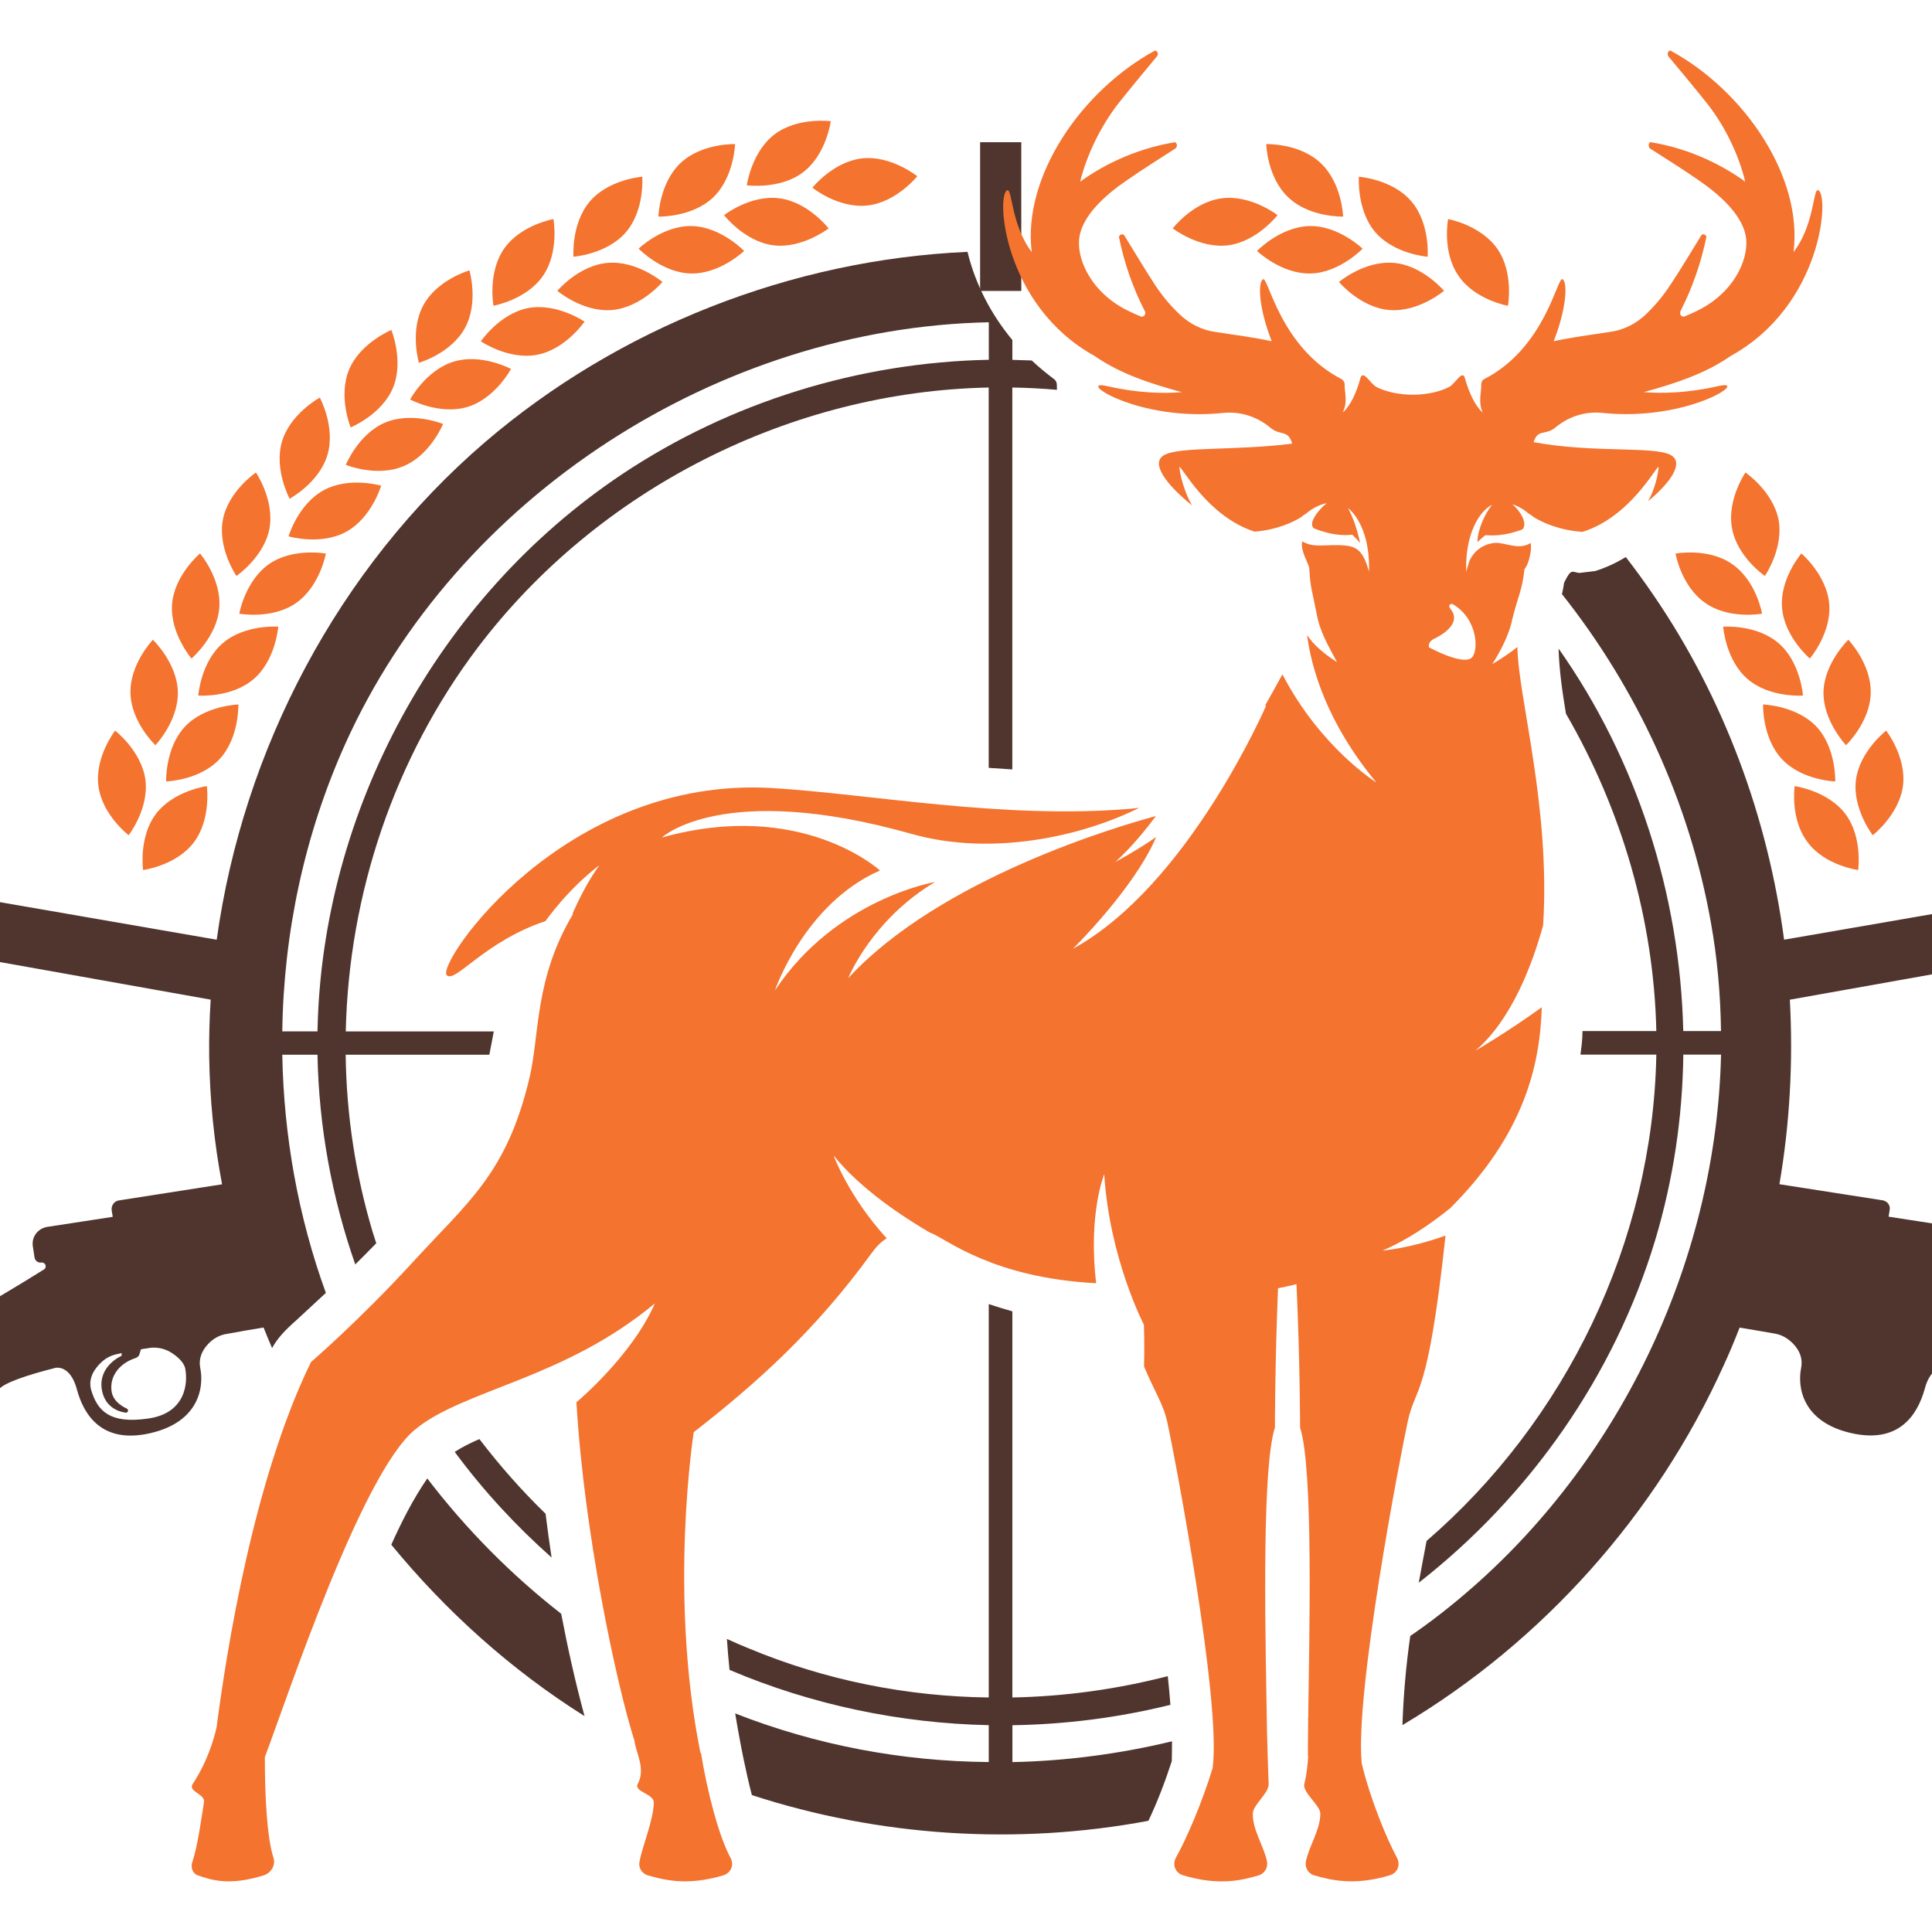 <?xml version="1.0" encoding="utf-8"?>
<!-- Generator: Adobe Illustrator 16.0.0, SVG Export Plug-In . SVG Version: 6.00 Build 0)  -->
<!DOCTYPE svg PUBLIC "-//W3C//DTD SVG 1.1//EN" "http://www.w3.org/Graphics/SVG/1.1/DTD/svg11.dtd">
<svg version="1.1" id="Calque_1" xmlns="http://www.w3.org/2000/svg" xmlns:xlink="http://www.w3.org/1999/xlink" x="0px" y="0px"
	 width="36px" height="36px" viewBox="0 0 36 36" enable-background="new 0 0 36 36" xml:space="preserve">
<polygon fill="#4F352D" points="19.03,2.65 18.263,2.65 18.263,5.421 19.03,5.421 "/>
<path fill="#4F352D" d="M18.424,24.3c0.147,0.049,0.293,0.093,0.44,0.135v7.195c0.979-0.019,1.946-0.153,2.896-0.397
	c0.02,0.182,0.035,0.357,0.049,0.534c-0.959,0.238-1.952,0.365-2.944,0.38v0.687c0.997-0.02,2-0.153,2.974-0.387
	c0,0.211-0.005,0.371-0.005,0.371c-0.122,0.375-0.263,0.748-0.435,1.11c-2.451,0.46-5.021,0.293-7.389-0.479
	c-0.12-0.462-0.213-0.969-0.213-0.969c-0.034-0.182-0.068-0.368-0.098-0.553c1.504,0.591,3.113,0.894,4.725,0.906v-0.687
	c-1.651-0.035-3.302-0.38-4.83-1.03c-0.02-0.192-0.037-0.388-0.049-0.577c0.137,0.063,0.276,0.124,0.416,0.18
	c1.413,0.589,2.937,0.893,4.463,0.911V24.3L18.424,24.3z M30.295,10.38c0.181,0.235,0.357,0.475,0.522,0.719
	c1.302,1.905,2.123,4.123,2.427,6.411l9.703-1.679l0.2,1.051l-9.796,1.746c0.063,1.149,0,2.303-0.194,3.438l1.922,0.3
	c0.088,0.014,0.15,0.094,0.132,0.181c-0.011,0.064-0.02,0.124-0.02,0.124l1.228,0.189c0.081,0.015,0.156,0.058,0.209,0.124
	c0.049,0.071,0.069,0.155,0.055,0.239c-0.015,0.075-0.024,0.148-0.034,0.207c0,0.028-0.021,0.056-0.039,0.071
	c-0.025,0.018-0.054,0.023-0.084,0.023l0,0c-0.033-0.006-0.063,0.01-0.077,0.043s0,0.066,0.029,0.087
	c1.003,0.623,2.176,1.301,2.586,1.325c0.76,0.051,0.823-0.604,1.354-0.556c0.454,0.043,7.484,1.187,9.406,1.501
	c0.289,0.049,0.499,0.307,0.479,0.6c-0.048,0.906,0.03,2.858-0.146,4.335c-0.02,0.182-0.128,0.335-0.284,0.426
	c-0.155,0.087-0.347,0.092-0.519,0.027c-2.248-0.829-6.944-2.735-8.754-3.489c-0.333-0.144-0.777-0.168-1.072,0.125
	c-0.562,0.555-1.158,0.617-1.843,0.424c-0.687-0.199,0.254-1.778-0.373-2.487c-0.097-0.117-0.482-0.255-1.062-0.401
	c-0.101-0.014-0.293,0.04-0.387,0.401c-0.135,0.479-0.478,1.026-1.377,0.817c-0.901-0.209-0.997-0.853-0.925-1.21
	c0.034-0.175-0.025-0.322-0.143-0.448c-0.099-0.103-0.214-0.173-0.352-0.195c-0.217-0.038-0.431-0.075-0.651-0.111
	c-0.093,0.239-0.19,0.473-0.298,0.706c-1.253,2.77-3.365,5.143-5.985,6.701c0.019-0.557,0.067-1.11,0.146-1.661
	c0.401-0.274,0.782-0.574,1.145-0.892c2.832-2.474,4.559-6.176,4.646-9.941h-0.703c-0.014,1.163-0.186,2.327-0.523,3.453
	c-0.758,2.518-2.333,4.769-4.407,6.388c0.049-0.26,0.094-0.515,0.146-0.779c2.584-2.229,4.217-5.56,4.281-9.062h-1.414
	c0.02-0.146,0.038-0.291,0.038-0.438h1.376c-0.046-2.073-0.642-4.119-1.684-5.914c-0.068-0.409-0.126-0.812-0.137-1.213
	c1.457,2.066,2.264,4.583,2.323,7.127h0.703c-0.009-0.678-0.068-1.361-0.19-2.034c-0.396-2.224-1.369-4.338-2.773-6.108
	c0.016-0.071,0.03-0.142,0.039-0.211c0.138-0.284,0.147-0.197,0.285-0.184l0.293-0.035C29.929,10.577,30.115,10.488,30.295,10.38
	L30.295,10.38z M7.962,27.549c0.719,0.94,1.558,1.791,2.495,2.521c0.122,0.64,0.264,1.277,0.435,1.907
	c-1.362-0.856-2.578-1.947-3.601-3.194C7.485,28.353,7.698,27.931,7.962,27.549L7.962,27.549z M18.028,4.693
	c0.146,0.603,0.44,1.166,0.836,1.643v0.369c0.117,0.003,0.239,0.008,0.361,0.012c0.128,0.12,0.265,0.233,0.401,0.336
	c0.083,0.058,0.063,0.106,0.069,0.211c-0.274-0.024-0.553-0.039-0.832-0.043v7.116c-0.147-0.009-0.293-0.02-0.44-0.029V7.221
	c-3.673,0.073-7.273,1.877-9.523,4.849c-1.545,2.043-2.401,4.579-2.457,7.149h2.758c-0.027,0.143-0.054,0.291-0.083,0.434H6.441
	c0.014,1.112,0.181,2.229,0.504,3.307c0.021,0.066,0.044,0.137,0.066,0.206C6.881,23.3,6.752,23.43,6.62,23.561
	c-0.436-1.246-0.679-2.565-0.704-3.908H5.26c0.027,1.51,0.296,3.018,0.812,4.438c-0.186,0.171-0.371,0.344-0.557,0.516
	c-0.201,0.177-0.348,0.331-0.445,0.513c-0.054-0.127-0.108-0.254-0.159-0.384c-0.23,0.039-0.458,0.077-0.683,0.119
	c-0.134,0.019-0.259,0.089-0.352,0.191c-0.118,0.126-0.179,0.277-0.144,0.448c0.071,0.357-0.025,1.001-0.927,1.21
	c-0.9,0.209-1.243-0.333-1.373-0.817c-0.098-0.361-0.284-0.412-0.391-0.401C0.464,25.632,0.08,25.77-0.02,25.887
	c-0.624,0.709,0.316,2.288-0.371,2.487c-0.685,0.193-1.282,0.131-1.844-0.424c-0.293-0.293-0.741-0.263-1.073-0.125
	c-1.808,0.754-6.503,2.66-8.755,3.489c-0.169,0.07-0.357,0.064-0.514-0.027c-0.155-0.091-0.263-0.244-0.288-0.426
	c-0.176-1.477-0.093-3.429-0.145-4.335c-0.017-0.293,0.191-0.551,0.482-0.595c1.92-0.319,8.946-1.463,9.403-1.506
	c0.536-0.048,0.597,0.606,1.36,0.561c0.408-0.029,1.583-0.705,2.582-1.33c0.03-0.017,0.042-0.054,0.03-0.085
	s-0.044-0.051-0.079-0.045l0,0c-0.029,0.003-0.058-0.004-0.08-0.021c-0.025-0.018-0.039-0.045-0.044-0.071
	c-0.01-0.06-0.02-0.134-0.032-0.209c-0.013-0.084,0.007-0.168,0.056-0.235c0.052-0.07,0.125-0.113,0.208-0.128l1.225-0.188
	c0,0-0.01-0.06-0.02-0.122c-0.012-0.088,0.047-0.171,0.135-0.184l1.922-0.3c-0.149-0.784-0.229-1.581-0.24-2.385
	c-0.004-0.352,0.005-0.704,0.028-1.056l-9.782-1.745l0.205-1.051l9.689,1.679c0.492-3.547,2.265-6.923,4.996-9.268
	C11.525,6.105,14.753,4.837,18.028,4.693L18.028,4.693z M8.933,26.815c0.377,0.493,0.787,0.959,1.233,1.391
	c0.034,0.274,0.071,0.548,0.112,0.816c-0.668-0.593-1.273-1.248-1.805-1.968C8.615,26.962,8.771,26.885,8.933,26.815L8.933,26.815z
	 M35.024,25.212c0.029,0.009,0.055,0.014,0.078,0.019c0.108,0.021,0.211,0.07,0.293,0.148c0.127,0.115,0.265,0.298,0.196,0.528
	c-0.117,0.382-0.348,0.629-1.058,0.526c-0.703-0.096-0.747-0.664-0.693-0.929c0.02-0.117,0.138-0.23,0.283-0.314
	c0.128-0.071,0.279-0.098,0.426-0.066c0.04,0.006,0.075,0.009,0.112,0.02c0.011,0.028,0.021,0.058,0.03,0.087
	c0.01,0.035,0.033,0.06,0.068,0.073c0.313,0.1,0.483,0.342,0.455,0.604c-0.021,0.166-0.147,0.273-0.289,0.342
	c-0.02,0.009-0.024,0.027-0.02,0.049c0.004,0.014,0.02,0.027,0.038,0.024c0.177-0.024,0.401-0.133,0.45-0.439
	c0.06-0.438-0.371-0.622-0.371-0.622V25.212L35.024,25.212z M2.264,25.212c-0.027,0.009-0.052,0.014-0.076,0.019
	c-0.11,0.021-0.21,0.07-0.294,0.148c-0.125,0.115-0.261,0.298-0.193,0.528c0.115,0.382,0.346,0.629,1.054,0.526
	c0.707-0.096,0.748-0.664,0.697-0.929c-0.022-0.117-0.143-0.23-0.284-0.314c-0.127-0.071-0.279-0.098-0.425-0.066
	c-0.04,0.006-0.079,0.009-0.118,0.02c-0.007,0.028-0.017,0.058-0.025,0.087c-0.01,0.035-0.036,0.06-0.071,0.073
	c-0.31,0.1-0.482,0.342-0.452,0.604c0.017,0.166,0.144,0.273,0.291,0.342c0.015,0.009,0.022,0.027,0.015,0.049
	c-0.004,0.014-0.022,0.027-0.042,0.024c-0.174-0.024-0.398-0.133-0.445-0.439c-0.064-0.438,0.372-0.622,0.372-0.622L2.264,25.212
	L2.264,25.212z M18.424,6.005c-5.004,0.103-9.905,3.211-12,7.877c-0.75,1.675-1.139,3.501-1.164,5.336h0.656
	c0.076-4.084,2.225-8.078,5.676-10.382c2.015-1.345,4.418-2.085,6.833-2.132V6.005L18.424,6.005z"/>
<path fill="#F3732F" d="M24.724,9.376c-0.225,0.042-0.391,0.198-0.391,0.198s-0.049,0.025-0.089,0.063
	c-0.15,0.093-0.439,0.233-0.865,0.27C22.493,9.62,22.024,8.688,21.975,8.7c0,0,0.029,0.348,0.236,0.717
	c-0.5-0.404-0.773-0.793-0.52-0.937c0.303-0.164,1.32-0.078,2.387-0.214c-0.078-0.271-0.225-0.138-0.411-0.3
	c-0.254-0.208-0.556-0.302-0.871-0.272c-1.613,0.17-2.772-0.639-2.171-0.5c0.563,0.129,1.037,0.142,1.399,0.114
	c-0.558-0.153-1.135-0.332-1.63-0.676c-1.701-0.945-1.833-2.991-1.628-3.086c0.098-0.047,0.069,0.636,0.459,1.152
	c-0.176-1.409,0.931-3.016,2.299-3.757l0,0c0.021,0.005,0.04,0.022,0.049,0.047c0.007,0.024,0,0.048-0.02,0.068
	c-0.155,0.186-0.509,0.612-0.723,0.883c-0.304,0.394-0.568,0.909-0.704,1.447c0.518-0.375,1.144-0.636,1.771-0.736l0,0
	c0.02,0.01,0.033,0.034,0.033,0.058c0,0.025-0.014,0.051-0.033,0.062c-0.196,0.125-0.642,0.408-0.911,0.597
	c-0.352,0.241-0.859,0.659-0.88,1.124c-0.021,0.395,0.254,0.945,0.841,1.263c0.104,0.054,0.206,0.101,0.314,0.145
	c0.024,0.006,0.048-0.002,0.067-0.024c0.014-0.025,0.021-0.059,0-0.086c-0.215-0.418-0.382-0.89-0.479-1.379l0,0
	c0.011-0.022,0.03-0.04,0.049-0.042c0.021-0.006,0.044,0.004,0.055,0.024c0.122,0.195,0.39,0.646,0.568,0.915
	c0.126,0.192,0.276,0.376,0.449,0.54c0.195,0.19,0.435,0.309,0.689,0.34c0.342,0.053,0.694,0.097,1.038,0.172
	c-0.236-0.6-0.265-1.086-0.163-1.156c0.094-0.065,0.318,1.272,1.462,1.86c0.036,0.02,0.06,0.059,0.06,0.103
	c-0.009,0.113,0.068,0.333-0.04,0.522c0,0,0.197-0.135,0.333-0.642c0.049-0.166,0.187,0.103,0.294,0.162
	c0.192,0.102,0.459,0.147,0.684,0.147c0.222,0,0.49-0.045,0.68-0.147c0.108-0.059,0.246-0.328,0.289-0.162
	c0.143,0.506,0.333,0.642,0.333,0.642C27.537,7.495,27.61,7.28,27.6,7.167c0-0.044,0.02-0.088,0.06-0.105
	c1.144-0.589,1.358-1.925,1.457-1.86c0.098,0.07,0.069,0.557-0.166,1.156c0.348-0.075,0.694-0.119,1.041-0.172
	c0.249-0.031,0.495-0.15,0.69-0.34c0.166-0.164,0.322-0.348,0.444-0.54c0.181-0.268,0.45-0.719,0.572-0.915
	c0.011-0.02,0.03-0.03,0.049-0.024c0.02,0.002,0.039,0.02,0.05,0.042l0,0c-0.099,0.489-0.265,0.96-0.479,1.379
	c-0.016,0.027-0.012,0.061,0,0.086c0.019,0.022,0.048,0.03,0.067,0.024c0.106-0.042,0.211-0.091,0.313-0.145
	c0.593-0.318,0.86-0.869,0.842-1.263c-0.021-0.465-0.528-0.883-0.877-1.124c-0.267-0.188-0.717-0.471-0.914-0.597
	c-0.019-0.011-0.027-0.037-0.027-0.062c0-0.023,0.009-0.047,0.027-0.058l0,0c0.626,0.097,1.252,0.361,1.771,0.736
	c-0.131-0.539-0.396-1.054-0.703-1.447c-0.215-0.271-0.568-0.698-0.725-0.883c-0.015-0.02-0.02-0.044-0.015-0.068
	c0.006-0.025,0.024-0.044,0.044-0.047l0,0c1.374,0.741,2.476,2.348,2.299,3.757c0.396-0.514,0.361-1.2,0.461-1.152
	c0.21,0.095,0.078,2.142-1.629,3.086c-0.496,0.345-1.071,0.523-1.624,0.676c0.357,0.028,0.836,0.015,1.398-0.114
	c0.603-0.138-0.563,0.67-2.176,0.5c-0.309-0.03-0.616,0.064-0.867,0.272c-0.185,0.156-0.327,0.018-0.406,0.274
	c1.127,0.208,2.24,0.069,2.555,0.24c0.243,0.134,0.029,0.483-0.421,0.86C30.893,9,30.906,8.7,30.906,8.7
	c-0.049-0.01-0.523,0.929-1.419,1.211c-0.449-0.032-0.753-0.181-0.91-0.276c-0.04-0.039-0.088-0.061-0.088-0.061
	s-0.126-0.12-0.308-0.178c0.138,0.114,0.29,0.35,0.191,0.464v0.003c-0.333,0.129-0.563,0.117-0.695,0.109
	c-0.078,0.063-0.146,0.129-0.146,0.129c-0.005-0.195,0.122-0.514,0.274-0.697c-0.235,0.116-0.51,0.542-0.484,1.253
	c0,0,0.021-0.084,0.054-0.189c0.078-0.197,0.265-0.334,0.479-0.352c0.191-0.012,0.449,0.144,0.665,0.002
	c0.034,0.094-0.03,0.404-0.112,0.484c-0.044,0.401-0.117,0.493-0.229,0.939c0,0-0.045,0.323-0.372,0.834
	c0.156-0.093,0.323-0.201,0.469-0.32c0.011,0.938,0.617,2.954,0.479,5.188c-0.195,0.702-0.576,1.75-1.263,2.336
	c0,0,0.617-0.36,1.238-0.811c-0.033,1.079-0.326,2.367-1.708,3.746c-0.371,0.298-0.811,0.6-1.261,0.788c0,0,0.498-0.035,1.175-0.279
	c-0.334,3.106-0.559,2.779-0.705,3.47c-0.146,0.673-0.987,5.055-0.856,6.367c0.162,0.673,0.462,1.398,0.66,1.763
	c0.029,0.063,0.035,0.131,0.01,0.191c-0.023,0.06-0.078,0.106-0.143,0.128c-0.688,0.207-1.113,0.085-1.422,0
	c-0.108-0.039-0.167-0.148-0.146-0.255c0.052-0.275,0.273-0.595,0.269-0.897c-0.006-0.157-0.338-0.393-0.298-0.548
	c0.04-0.158,0.063-0.345,0.072-0.521h-0.005c0-0.126,0-0.361,0.005-0.67c-0.005-0.014-0.005-0.024-0.005-0.024h0.005
	c0.02-1.544,0.1-4.646-0.151-5.427c0,0,0-1.21-0.067-2.672c-0.113,0.029-0.226,0.054-0.344,0.076
	c-0.058,1.438-0.058,2.596-0.058,2.596c-0.265,0.826-0.167,4.274-0.147,5.678c0.005,0.218,0.015,0.562,0.03,0.964
	c0.01,0.166-0.294,0.391-0.294,0.548c-0.011,0.303,0.211,0.622,0.264,0.897c0.021,0.106-0.039,0.216-0.146,0.255
	c-0.308,0.089-0.734,0.207-1.423,0c-0.064-0.021-0.118-0.068-0.142-0.128c-0.026-0.061-0.02-0.129,0.009-0.191
	c0.195-0.344,0.499-1.046,0.694-1.696h-0.004c0.16-1.21-0.695-5.742-0.848-6.434c-0.073-0.335-0.244-0.579-0.431-1.03
	c0.011-0.391-0.003-0.779-0.003-0.779s-0.642-1.232-0.739-2.804c0,0-0.304,0.732-0.151,2.031c-1.922-0.1-2.773-0.813-3.077-0.937
	h-0.01c-0.489-0.285-1.296-0.809-1.805-1.443c0,0,0.279,0.766,0.989,1.543c-0.105,0.066-0.198,0.16-0.279,0.273
	c-1.052,1.452-2.16,2.44-3.316,3.339c0,0-0.475,2.998,0.125,5.978h0.01c0.115,0.72,0.335,1.563,0.553,1.959
	c0.031,0.063,0.037,0.131,0.01,0.191c-0.025,0.06-0.076,0.106-0.14,0.128c-0.691,0.207-1.117,0.085-1.423,0
	c-0.107-0.039-0.171-0.148-0.145-0.255c0.048-0.275,0.269-0.799,0.265-1.105c0-0.155-0.375-0.198-0.299-0.34
	c0.154-0.286-0.034-0.578-0.061-0.805c-0.345-1.085-0.941-3.907-1.081-6.308c0,0,1.034-0.861,1.462-1.843
	c-1.705,1.421-3.583,1.607-4.478,2.359c-0.998,0.836-2.364,4.966-2.79,6.096c0,0.708,0.037,1.496,0.162,1.881
	c0.02,0.063,0.009,0.131-0.022,0.191c-0.034,0.06-0.09,0.106-0.151,0.128c-0.661,0.207-0.985,0.089-1.248,0
	c-0.09-0.039-0.129-0.148-0.089-0.255c0.094-0.275,0.165-0.799,0.214-1.105c0.026-0.155-0.303-0.195-0.21-0.34
	c0.271-0.411,0.396-0.833,0.445-1.058c0.183-1.398,0.681-4.597,1.759-6.804c0,0,0.877-0.752,1.88-1.843
	c1.047-1.146,1.768-1.661,2.193-3.46c0.189-0.804,0.088-1.836,0.81-3.046h-0.012c0.138-0.314,0.303-0.632,0.501-0.906
	c0,0-0.504,0.357-1.004,1.039c-1.143,0.382-1.69,1.173-1.839,1.006c-0.198-0.217,2.186-3.717,6.065-3.485
	c1.82,0.109,4.312,0.588,6.684,0.385c0.054-0.005,0.103-0.01,0.156-0.017c-1.091,0.543-2.758,0.904-4.24,0.487
	c-3.531-0.998-4.656,0.067-4.656,0.067c2.604-0.729,4.064,0.614,4.064,0.614c-1.411,0.617-1.956,2.233-1.956,2.233
	c1.137-1.709,2.983-2.019,2.983-2.019c-1.183,0.703-1.619,1.792-1.619,1.792c1.722-1.866,5.038-2.832,5.733-3.021
	c-0.206,0.278-0.46,0.587-0.754,0.854c0,0,0.362-0.188,0.759-0.462c-0.406,0.956-1.551,2.082-1.551,2.082
	c2.152-1.179,3.6-4.53,3.6-4.53s-0.004-0.002-0.02-0.002c0-0.007,0.011-0.012,0.011-0.018c0.049-0.087,0.176-0.312,0.313-0.564
	c0.714,1.373,1.751,2.015,1.751,2.015c-0.939-1.132-1.213-2.149-1.292-2.749c0.128,0.198,0.343,0.37,0.559,0.507
	c-0.168-0.316-0.323-0.57-0.382-0.912c-0.078-0.403-0.117-0.47-0.136-0.843c-0.011-0.081-0.177-0.339-0.129-0.496
	c0.216,0.135,0.46,0.046,0.787,0.077c0.221,0.016,0.323,0.114,0.402,0.322c0.034,0.093,0.053,0.167,0.053,0.167
	c0.021-0.615-0.181-1.016-0.391-1.187c0.137,0.255,0.196,0.521,0.226,0.651c0,0-0.069-0.079-0.146-0.154
	c-0.064,0.006-0.309,0.042-0.71-0.116C24.352,9.757,24.593,9.471,24.724,9.376L24.724,9.376z M26.377,13.046
	c-0.527-0.002-0.807-0.491-0.763-0.546c0.078-0.109,0.498-0.19,0.763-0.208h0.011c0.263,0.017,0.681,0.099,0.762,0.208
	C27.189,12.555,26.906,13.046,26.377,13.046L26.377,13.046L26.377,13.046z M25.723,11.256c0.018-0.007,0.038-0.002,0.054,0.015
	c0.014,0.018,0.01,0.04-0.007,0.056c0,0.012-0.009,0.025-0.019,0.033c-0.156,0.195,0,0.393,0.283,0.535c0,0,0.143,0.051,0.118,0.167
	c0,0-0.631,0.347-0.798,0.192C25.224,12.131,25.252,11.533,25.723,11.256L25.723,11.256z M27.068,11.256
	c-0.016-0.007-0.04-0.002-0.057,0.015c-0.008,0.018-0.008,0.04,0.006,0.056c0.004,0.012,0.015,0.025,0.021,0.033
	c0.151,0.195-0.017,0.393-0.3,0.535c0,0-0.137,0.051-0.111,0.167c0,0,0.631,0.347,0.797,0.192
	C27.556,12.131,27.541,11.533,27.068,11.256L27.068,11.256z"/>
<path fill="#F3732F" d="M3.854,14.648c0,0,0.085,0.616-0.242,1.048c-0.327,0.434-0.946,0.516-0.946,0.516s-0.086-0.619,0.242-1.049
	C3.238,14.732,3.854,14.648,3.854,14.648L3.854,14.648z M2.145,13.614c0,0,0.494,0.382,0.565,0.919
	c0.068,0.538-0.313,1.03-0.313,1.03s-0.495-0.38-0.563-0.918C1.763,14.107,2.145,13.614,2.145,13.614L2.145,13.614z M4.441,13.127
	c0,0,0.02,0.625-0.352,1.02c-0.372,0.396-0.993,0.414-0.993,0.414s-0.022-0.623,0.35-1.021C3.817,13.146,4.441,13.127,4.441,13.127
	L4.441,13.127z M2.849,11.921c0,0,0.452,0.431,0.465,0.973c0.012,0.54-0.418,0.992-0.418,0.992s-0.453-0.43-0.465-0.972
	C2.418,12.371,2.849,11.921,2.849,11.921L2.849,11.921z M5.185,11.677c0,0-0.047,0.623-0.458,0.976
	c-0.411,0.354-1.032,0.308-1.032,0.308s0.044-0.623,0.455-0.976C4.563,11.63,5.185,11.677,5.185,11.677L5.185,11.677z M3.727,10.313
	c0,0,0.403,0.473,0.359,1.014c-0.043,0.54-0.518,0.944-0.518,0.944s-0.404-0.474-0.362-1.015C3.25,10.715,3.727,10.313,3.727,10.313
	L3.727,10.313z M6.072,10.315c0,0-0.11,0.611-0.555,0.921c-0.445,0.312-1.059,0.199-1.059,0.199s0.11-0.614,0.555-0.924
	C5.46,10.201,6.072,10.315,6.072,10.315L6.072,10.315z M4.769,8.804c0,0,0.349,0.513,0.252,1.045
	c-0.101,0.533-0.616,0.883-0.616,0.883s-0.352-0.514-0.252-1.046C4.252,9.154,4.769,8.804,4.769,8.804L4.769,8.804z M7.102,9.05
	c0,0-0.174,0.596-0.65,0.858C5.977,10.17,5.377,9.994,5.377,9.994s0.174-0.596,0.651-0.857C6.502,8.874,7.102,9.05,7.102,9.05
	L7.102,9.05z M5.959,7.409c0,0,0.298,0.55,0.142,1.069C5.947,8.996,5.397,9.293,5.397,9.293S5.101,8.745,5.255,8.226
	C5.41,7.706,5.959,7.409,5.959,7.409L5.959,7.409z M8.256,7.9c0,0-0.235,0.578-0.736,0.786c-0.5,0.212-1.076-0.024-1.076-0.024
	s0.234-0.578,0.733-0.788C7.679,7.664,8.256,7.9,8.256,7.9L8.256,7.9z M7.292,6.149c0,0,0.238,0.578,0.03,1.079
	c-0.21,0.5-0.788,0.736-0.788,0.736S6.297,7.387,6.505,6.886C6.715,6.387,7.292,6.149,7.292,6.149L7.292,6.149z M9.522,6.875
	c0,0-0.293,0.551-0.812,0.708C8.19,7.739,7.642,7.444,7.642,7.444s0.293-0.548,0.814-0.706C8.974,6.58,9.522,6.875,9.522,6.875
	L9.522,6.875z M8.747,5.038c0,0,0.177,0.596-0.083,1.073C8.405,6.588,7.806,6.76,7.806,6.76S7.63,6.164,7.889,5.687
	C8.148,5.21,8.747,5.038,8.747,5.038L8.747,5.038z M10.892,5.993c0,0-0.352,0.517-0.885,0.618C9.476,6.712,8.96,6.36,8.96,6.36
	s0.35-0.517,0.882-0.62C10.376,5.64,10.892,5.993,10.892,5.993L10.892,5.993z M12.344,5.254c0,0-0.402,0.478-0.944,0.523
	c-0.541,0.044-1.015-0.358-1.015-0.358s0.401-0.478,0.942-0.521C11.867,4.854,12.344,5.254,12.344,5.254L12.344,5.254z
	 M10.312,4.082c0,0,0.113,0.613-0.195,1.059C9.809,5.588,9.195,5.697,9.195,5.697S9.083,5.086,9.39,4.638
	C9.699,4.191,10.312,4.082,10.312,4.082L10.312,4.082z M13.866,4.676c0,0-0.451,0.432-0.993,0.42
	C12.332,5.083,11.9,4.633,11.9,4.633s0.449-0.433,0.993-0.421C13.435,4.226,13.866,4.676,13.866,4.676L13.866,4.676z M11.968,3.293
	c0,0,0.049,0.625-0.306,1.035c-0.352,0.41-0.976,0.456-0.976,0.456s-0.046-0.62,0.306-1.032C11.346,3.339,11.968,3.293,11.968,3.293
	L11.968,3.293z M15.44,4.256c0,0-0.494,0.382-1.029,0.315c-0.539-0.07-0.919-0.562-0.919-0.562s0.491-0.384,1.03-0.314
	C15.059,3.763,15.44,4.256,15.44,4.256L15.44,4.256z M13.697,2.685c0,0-0.018,0.624-0.411,0.996
	c-0.394,0.373-1.018,0.355-1.018,0.355s0.018-0.624,0.411-0.996C13.073,2.665,13.697,2.685,13.697,2.685L13.697,2.685z
	 M17.092,3.284c0,0-0.389,0.487-0.93,0.545c-0.541,0.059-1.024-0.332-1.024-0.332s0.389-0.487,0.929-0.546
	C16.604,2.892,17.092,3.284,17.092,3.284L17.092,3.284z M15.48,2.259c0,0-0.081,0.619-0.514,0.95
	c-0.431,0.327-1.05,0.244-1.05,0.244S14,2.834,14.431,2.505C14.864,2.176,15.48,2.259,15.48,2.259L15.48,2.259z"/>
<path fill="#F3732F" d="M33.441,14.648c0,0-0.09,0.616,0.243,1.048c0.323,0.434,0.94,0.516,0.94,0.516s0.087-0.619-0.241-1.049
	C34.055,14.732,33.441,14.648,33.441,14.648L33.441,14.648z M35.146,13.614c0,0-0.494,0.382-0.563,0.919
	c-0.068,0.538,0.313,1.03,0.313,1.03s0.49-0.38,0.563-0.918C35.529,14.107,35.146,13.614,35.146,13.614L35.146,13.614z
	 M32.852,13.127c0,0-0.019,0.625,0.354,1.02c0.371,0.396,0.991,0.414,0.991,0.414s0.021-0.623-0.35-1.021
	C33.475,13.146,32.852,13.127,32.852,13.127L32.852,13.127z M34.441,11.921c0,0-0.449,0.431-0.463,0.973
	c-0.009,0.54,0.42,0.992,0.42,0.992s0.449-0.43,0.46-0.972C34.872,12.371,34.441,11.921,34.441,11.921L34.441,11.921z
	 M32.109,11.677c0,0,0.044,0.623,0.455,0.976c0.41,0.354,1.032,0.308,1.032,0.308s-0.044-0.623-0.455-0.976
	C32.729,11.63,32.109,11.677,32.109,11.677L32.109,11.677z M33.566,10.313c0,0-0.406,0.473-0.36,1.014
	c0.043,0.54,0.518,0.944,0.518,0.944s0.405-0.474,0.361-1.015C34.041,10.715,33.566,10.313,33.566,10.313L33.566,10.313z
	 M31.221,10.315c0,0,0.105,0.611,0.556,0.921c0.441,0.312,1.057,0.199,1.057,0.199s-0.106-0.614-0.558-0.924
	C31.836,10.201,31.221,10.315,31.221,10.315L31.221,10.315z M32.524,8.804c0,0-0.352,0.513-0.249,1.045
	c0.098,0.533,0.611,0.883,0.611,0.883s0.353-0.514,0.255-1.046C33.037,9.154,32.524,8.804,32.524,8.804L32.524,8.804z M24.95,5.254
	c0,0,0.399,0.478,0.938,0.523c0.544,0.044,1.019-0.358,1.019-0.358s-0.402-0.478-0.94-0.521C25.423,4.854,24.95,5.254,24.95,5.254
	L24.95,5.254z M26.983,4.082c0,0-0.117,0.613,0.196,1.059c0.303,0.448,0.919,0.557,0.919,0.557s0.113-0.611-0.195-1.059
	C27.591,4.191,26.983,4.082,26.983,4.082L26.983,4.082z M23.423,4.676c0,0,0.45,0.432,0.998,0.42
	c0.538-0.012,0.969-0.462,0.969-0.462S24.94,4.2,24.401,4.212C23.854,4.226,23.423,4.676,23.423,4.676L23.423,4.676z M25.321,3.293
	c0,0-0.045,0.625,0.307,1.035c0.354,0.41,0.974,0.456,0.974,0.456s0.049-0.62-0.303-1.032C25.947,3.339,25.321,3.293,25.321,3.293
	L25.321,3.293z M21.853,4.256c0,0,0.495,0.382,1.032,0.315c0.538-0.07,0.92-0.562,0.92-0.562s-0.493-0.384-1.037-0.314
	C22.229,3.763,21.853,4.256,21.853,4.256L21.853,4.256z M23.595,2.685c0,0,0.014,0.624,0.414,0.996
	c0.393,0.373,1.018,0.355,1.018,0.355S25.008,3.412,24.61,3.04C24.216,2.665,23.595,2.685,23.595,2.685L23.595,2.685z"/>
</svg>
